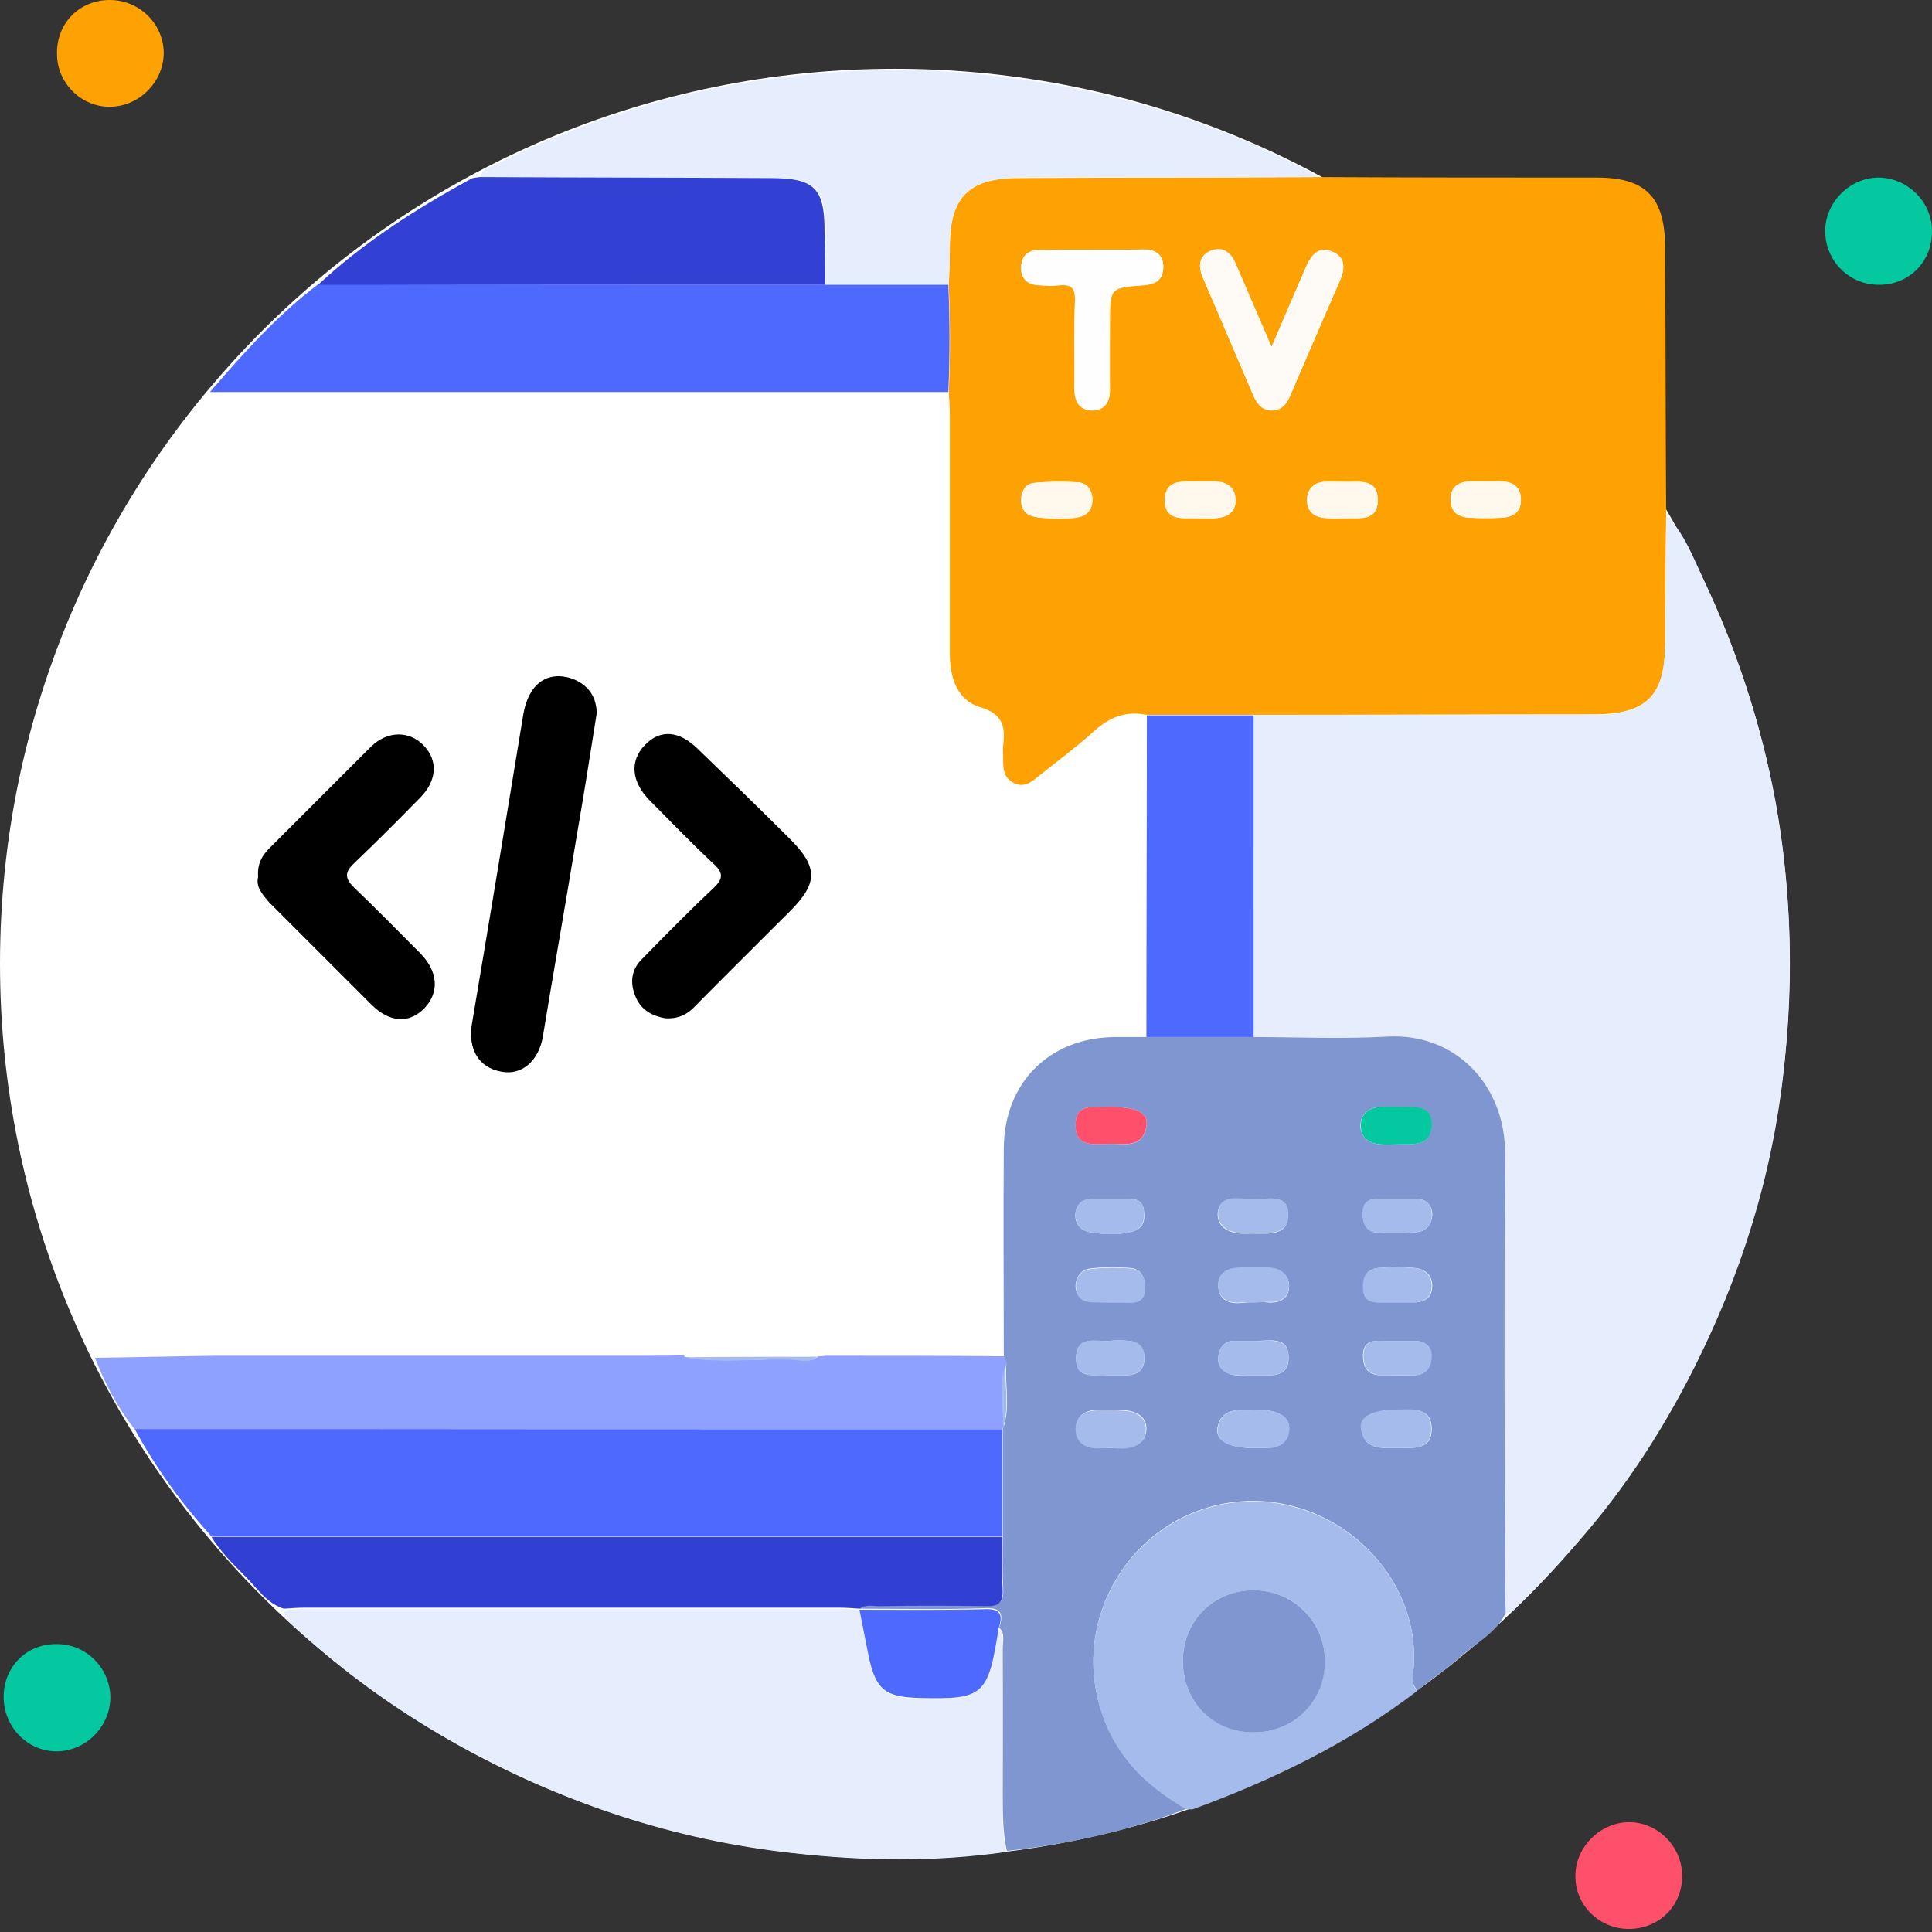 <svg width="60" height="60" viewBox="0 0 60 60" fill="none" xmlns="http://www.w3.org/2000/svg">
<rect x="0" y="0" width="60" height="60" fill="#333333" stroke="none"/>
<g clip-path="url(#clip0_1800_16532)">
<path d="M27.793 57.72C43.142 57.72 55.586 45.277 55.586 29.928C55.586 14.578 43.142 2.135 27.793 2.135C12.443 2.135 0 14.578 0 29.928C0 45.277 12.443 57.72 27.793 57.72Z" fill="white"/>
<path d="M18.533 22.143C18.326 23.468 18.118 24.76 17.895 26.053C17.56 28.095 17.193 30.154 16.858 32.196C16.73 32.946 16.203 33.409 15.565 33.281C14.863 33.154 14.528 32.579 14.656 31.797C15.198 28.59 15.725 25.398 16.251 22.191C16.411 21.233 17.001 20.819 17.767 21.074C18.294 21.281 18.517 21.648 18.533 22.143Z" fill="black"/>
<path d="M20.654 31.623C20.318 31.559 19.935 31.415 19.744 30.968C19.552 30.521 19.6 30.107 19.951 29.771C20.669 29.038 21.404 28.288 22.154 27.585C22.441 27.314 22.489 27.123 22.169 26.835C21.483 26.197 20.845 25.527 20.175 24.857C19.6 24.266 19.552 23.628 20.031 23.133C20.51 22.639 21.1 22.686 21.691 23.277C22.632 24.186 23.574 25.096 24.499 26.021C25.425 26.931 25.409 27.426 24.515 28.319C23.542 29.293 22.568 30.25 21.611 31.224C21.387 31.463 21.116 31.654 20.654 31.623Z" fill="black"/>
<path d="M8.017 27.235C7.986 26.836 8.129 26.581 8.368 26.341C9.422 25.288 10.475 24.235 11.528 23.182C12.039 22.687 12.725 22.687 13.172 23.166C13.602 23.628 13.571 24.235 13.06 24.761C12.374 25.463 11.688 26.15 10.986 26.82C10.698 27.091 10.714 27.283 10.986 27.554C11.688 28.224 12.374 28.926 13.06 29.613C13.602 30.171 13.65 30.809 13.188 31.304C12.709 31.799 12.102 31.767 11.528 31.192C10.475 30.139 9.422 29.086 8.368 28.033C8.145 27.777 7.938 27.538 8.017 27.235Z" fill="black"/>
<path d="M40.907 5.498C43.807 5.514 46.708 5.514 49.592 5.514C51.106 5.514 51.696 6.12 51.712 7.649C51.728 10.422 51.728 13.211 51.744 15.984C51.728 17.307 51.712 18.63 51.712 19.968C51.712 21.61 51.138 22.183 49.497 22.183C45.975 22.183 42.437 22.199 38.915 22.199C37.815 22.199 36.7 22.199 35.6 22.199C34.979 22.072 34.469 22.263 33.991 22.693C33.449 23.187 32.859 23.618 32.286 24.08C32.047 24.271 31.823 24.478 31.489 24.319C31.138 24.143 31.154 23.825 31.154 23.506C31.154 23.395 31.138 23.267 31.154 23.155C31.234 22.566 31.138 22.167 30.437 21.96C29.704 21.737 29.497 21.02 29.497 20.271C29.497 17.801 29.497 15.315 29.497 12.845C29.497 12.622 29.481 12.414 29.465 12.191C29.513 11.076 29.513 9.96 29.465 8.861C29.481 8.462 29.497 8.064 29.497 7.681C29.497 6.12 30.086 5.53 31.648 5.53C34.724 5.514 37.815 5.514 40.907 5.498ZM39.489 10.773C39.074 9.817 38.724 9.004 38.373 8.191C38.214 7.825 37.943 7.649 37.576 7.809C37.226 7.968 37.21 8.287 37.353 8.622C37.879 9.833 38.405 11.06 38.915 12.271C39.027 12.526 39.17 12.733 39.473 12.749C39.791 12.765 39.967 12.542 40.078 12.271C40.588 11.092 41.082 9.912 41.608 8.733C41.768 8.367 41.8 8 41.369 7.825C40.939 7.649 40.716 7.936 40.556 8.303C40.222 9.068 39.887 9.849 39.489 10.773ZM33.927 7.761C33.369 7.761 32.812 7.761 32.254 7.761C31.919 7.761 31.728 7.952 31.712 8.271C31.696 8.622 31.887 8.829 32.254 8.845C32.477 8.861 32.7 8.877 32.907 8.845C33.274 8.797 33.385 8.924 33.385 9.307C33.353 10.231 33.385 11.171 33.369 12.096C33.369 12.478 33.544 12.733 33.927 12.733C34.309 12.733 34.485 12.478 34.469 12.096C34.453 11.395 34.469 10.709 34.469 10.008C34.469 8.924 34.469 8.924 35.537 8.845C35.887 8.813 36.11 8.685 36.126 8.319C36.142 7.92 35.903 7.745 35.537 7.745C35.011 7.761 34.469 7.761 33.927 7.761ZM41.752 14.964C41.529 14.964 41.321 14.948 41.098 14.964C40.78 14.996 40.604 15.203 40.588 15.522C40.588 15.841 40.764 16.032 41.082 16.08C41.289 16.112 41.513 16.112 41.736 16.096C42.198 16.08 42.803 16.207 42.788 15.506C42.772 14.837 42.198 14.98 41.752 14.964ZM37.114 16.096C37.417 16.096 37.592 16.112 37.768 16.096C38.134 16.064 38.389 15.889 38.373 15.522C38.357 15.139 38.102 14.98 37.736 14.964C37.56 14.964 37.385 14.964 37.21 14.964C36.764 14.98 36.19 14.853 36.174 15.522C36.158 16.207 36.78 16.08 37.114 16.096ZM32.795 16.112C33.05 16.096 33.274 16.112 33.481 16.064C33.768 16.016 33.927 15.809 33.927 15.522C33.927 15.235 33.768 14.996 33.481 14.98C33.035 14.948 32.572 14.948 32.126 14.996C31.871 15.012 31.728 15.219 31.712 15.49C31.696 15.793 31.839 16 32.126 16.048C32.365 16.096 32.604 16.096 32.795 16.112ZM46.15 14.948C45.991 14.948 45.831 14.948 45.672 14.948C45.306 14.964 45.05 15.092 45.05 15.506C45.05 15.92 45.289 16.064 45.656 16.08C45.975 16.096 46.294 16.096 46.612 16.08C46.963 16.064 47.234 15.936 47.234 15.522C47.234 15.076 46.947 14.948 46.564 14.948C46.437 14.948 46.294 14.948 46.15 14.948Z" fill="#FEA102"/>
<path d="M38.918 22.215C42.44 22.215 45.978 22.199 49.5 22.199C51.141 22.199 51.699 21.625 51.715 19.984C51.715 18.661 51.731 17.339 51.747 16C52.304 16.558 52.575 17.291 52.894 17.976C53.93 20.191 54.695 22.486 55.141 24.892C55.603 27.442 55.683 29.992 55.46 32.558C55.189 35.888 54.281 39.044 52.83 42.04C51.794 44.191 50.504 46.215 48.894 48.016C48.352 48.621 47.794 49.211 47.221 49.785C47.077 49.928 46.966 50.104 46.743 50.104C46.727 49.864 46.727 49.626 46.727 49.386C46.727 44.861 46.711 40.351 46.727 35.825C46.743 33.705 45.197 32.08 43.077 32.191C41.691 32.271 40.304 32.207 38.918 32.207C38.934 28.877 38.934 25.546 38.918 22.215Z" fill="#E6EEFE"/>
<path d="M38.934 32.207C40.321 32.207 41.707 32.271 43.093 32.191C45.213 32.079 46.743 33.705 46.743 35.824C46.711 40.35 46.727 44.86 46.743 49.386C46.743 49.625 46.759 49.864 46.759 50.103C46.456 50.709 45.85 51.028 45.372 51.442C44.942 51.824 44.464 52.143 44.018 52.494C43.795 52.271 43.89 52 43.906 51.761C44.097 48.94 41.595 46.55 38.807 46.613C35.316 46.693 32.91 50.342 34.408 53.673C34.918 54.804 35.795 55.569 36.846 56.175C35.046 56.86 33.181 57.275 31.269 57.482C31.141 56.908 31.141 56.35 31.141 55.761C31.141 54.231 31.141 52.701 31.141 51.171C31.141 50.964 31.221 50.725 31.03 50.55C31.173 50.135 31.109 49.912 30.567 49.944C29.293 49.992 28.002 49.96 26.711 49.96L26.727 49.944C26.902 49.785 27.109 49.864 27.301 49.864C28.416 49.864 29.516 49.848 30.631 49.864C31.014 49.864 31.173 49.769 31.157 49.37C31.125 48.812 31.141 48.255 31.141 47.713C31.141 46.597 31.141 45.498 31.141 44.382L31.157 44.35C31.38 43.697 31.205 43.012 31.253 42.342C31.221 42.263 31.189 42.183 31.173 42.119C31.173 39.968 31.157 37.8 31.173 35.649C31.189 33.625 32.591 32.223 34.615 32.207C34.95 32.207 35.285 32.207 35.619 32.207C36.703 32.207 37.819 32.207 38.934 32.207ZM34.424 34.374C34.042 34.422 33.404 34.199 33.404 34.948C33.404 35.665 34.026 35.522 34.472 35.522C34.934 35.522 35.492 35.665 35.603 34.98C35.683 34.566 35.316 34.374 34.424 34.374ZM43.444 34.374C43.253 34.374 43.046 34.358 42.854 34.374C42.488 34.406 42.249 34.613 42.249 34.98C42.265 35.315 42.504 35.506 42.838 35.538C43.062 35.553 43.269 35.538 43.492 35.538C43.938 35.538 44.448 35.569 44.448 34.948C44.464 34.294 43.922 34.39 43.492 34.374C43.492 34.374 43.476 34.374 43.444 34.374ZM38.95 44.972C39.062 44.972 39.189 44.972 39.301 44.972C39.715 44.972 40.018 44.797 40.034 44.382C40.05 43.968 39.683 43.856 39.333 43.793C39.205 43.777 39.062 43.793 38.918 43.793C38.44 43.777 37.914 43.729 37.803 44.366C37.755 44.749 38.185 44.972 38.95 44.972ZM34.424 44.972C34.568 44.972 34.695 44.988 34.838 44.972C35.237 44.956 35.587 44.812 35.603 44.398C35.619 43.968 35.253 43.809 34.87 43.793C34.568 43.777 34.281 43.777 33.978 43.793C33.643 43.824 33.42 44.016 33.42 44.366C33.42 44.717 33.627 44.908 33.962 44.956C34.105 44.988 34.265 44.972 34.424 44.972ZM43.396 44.972C43.858 44.956 44.464 45.068 44.464 44.366C44.448 43.665 43.842 43.793 43.38 43.793C42.631 43.793 42.201 44 42.281 44.398C42.376 45.036 42.918 44.972 43.396 44.972ZM38.966 41.641C38.775 41.641 38.568 41.641 38.376 41.641C38.026 41.625 37.866 41.848 37.834 42.151C37.803 42.438 38.01 42.645 38.281 42.693C38.488 42.741 38.711 42.725 38.934 42.709C39.38 42.693 40.034 42.852 40.018 42.151C40.018 41.466 39.396 41.657 38.966 41.641ZM38.982 37.227C38.775 37.227 38.599 37.227 38.424 37.227C38.105 37.211 37.85 37.338 37.819 37.657C37.787 38.024 38.042 38.231 38.392 38.294C38.568 38.326 38.743 38.31 38.918 38.31C39.396 38.31 40.002 38.39 40.002 37.737C40.018 37.051 39.38 37.259 38.982 37.227ZM38.934 40.446C39.078 40.446 39.205 40.43 39.348 40.446C39.763 40.494 40.05 40.303 40.034 39.92C40.018 39.553 39.715 39.362 39.316 39.378C39.062 39.378 38.807 39.378 38.552 39.378C38.169 39.378 37.834 39.506 37.834 39.92C37.834 40.366 38.153 40.51 38.583 40.462C38.695 40.446 38.807 40.446 38.934 40.446ZM43.396 41.641C43.237 41.641 43.078 41.641 42.918 41.641C42.583 41.625 42.328 41.689 42.328 42.103C42.328 42.518 42.52 42.725 42.934 42.709C43.253 42.709 43.556 42.709 43.874 42.709C44.289 42.725 44.448 42.454 44.448 42.119C44.448 41.785 44.225 41.641 43.906 41.641C43.747 41.641 43.572 41.641 43.396 41.641ZM43.348 37.227C43.173 37.227 42.998 37.227 42.807 37.227C42.488 37.227 42.328 37.354 42.328 37.689C42.328 38.008 42.44 38.263 42.775 38.279C43.189 38.31 43.603 38.31 44.018 38.263C44.321 38.231 44.496 37.976 44.48 37.673C44.448 37.37 44.241 37.227 43.954 37.227C43.731 37.227 43.54 37.227 43.348 37.227ZM34.536 40.446C34.711 40.446 34.886 40.446 35.078 40.446C35.396 40.446 35.556 40.319 35.556 39.984C35.556 39.665 35.444 39.41 35.109 39.378C34.695 39.346 34.281 39.346 33.866 39.394C33.563 39.426 33.388 39.681 33.404 39.984C33.436 40.287 33.643 40.43 33.93 40.43C34.137 40.446 34.328 40.446 34.536 40.446ZM43.38 40.446C43.54 40.446 43.699 40.446 43.858 40.446C44.193 40.462 44.464 40.334 44.48 39.968C44.496 39.617 44.273 39.41 43.938 39.378C43.572 39.346 43.189 39.346 42.807 39.378C42.44 39.41 42.328 39.665 42.344 40.016C42.36 40.35 42.552 40.446 42.854 40.446C43.014 40.446 43.189 40.446 43.38 40.446ZM34.376 42.709C34.631 42.709 34.838 42.725 35.03 42.709C35.364 42.693 35.54 42.518 35.54 42.183C35.54 41.848 35.364 41.673 35.046 41.641C34.854 41.625 34.647 41.625 34.456 41.641C34.042 41.673 33.436 41.466 33.42 42.167C33.404 42.884 34.01 42.661 34.376 42.709ZM34.488 37.227C34.312 37.227 34.137 37.227 33.962 37.227C33.675 37.227 33.452 37.354 33.404 37.641C33.356 37.96 33.516 38.199 33.834 38.263C34.281 38.342 34.743 38.358 35.173 38.247C35.508 38.151 35.572 37.896 35.524 37.593C35.492 37.275 35.269 37.227 35.014 37.227C34.854 37.227 34.679 37.227 34.488 37.227Z" fill="#8096D1"/>
<path d="M31.012 50.582C31.219 50.757 31.123 50.996 31.123 51.204C31.139 52.733 31.139 54.263 31.123 55.793C31.123 56.367 31.123 56.941 31.251 57.514C29.036 57.833 26.82 57.801 24.589 57.546C20.956 57.148 17.577 56.016 14.39 54.279C12.494 53.243 10.741 52.001 9.163 50.534C9.004 50.391 8.812 50.263 8.812 50.008C9.036 49.992 9.243 49.977 9.466 49.977C14.996 49.977 20.526 49.977 26.055 49.977C26.279 49.977 26.486 49.992 26.709 50.008L26.693 50.024C26.789 50.502 26.884 50.996 26.98 51.475C27.203 52.51 27.49 52.733 28.558 52.765C30.55 52.781 30.709 52.654 31.012 50.582Z" fill="#E6EEFE"/>
<path d="M31.124 44.383C31.124 45.499 31.124 46.598 31.124 47.714C22.933 47.714 14.758 47.714 6.566 47.714C5.642 46.694 4.829 45.578 4.176 44.367C13.148 44.383 22.136 44.383 31.124 44.383Z" fill="#4E6AFE"/>
<path d="M40.91 5.498C37.818 5.514 34.742 5.514 31.651 5.514C30.089 5.514 29.499 6.104 29.499 7.665C29.499 8.064 29.483 8.462 29.468 8.845C28.193 8.845 26.918 8.845 25.643 8.845C25.643 8.287 25.643 7.729 25.643 7.187C25.643 5.833 25.324 5.53 23.953 5.53C20.942 5.53 17.93 5.514 14.934 5.498C14.966 5.227 15.22 5.195 15.412 5.1C18.121 3.745 20.989 2.837 23.985 2.438C25.962 2.183 27.938 2.088 29.945 2.263C33.738 2.582 37.324 3.554 40.687 5.339C40.75 5.371 40.83 5.45 40.91 5.498Z" fill="#E6EEFE"/>
<path d="M25.627 8.844C26.902 8.844 28.177 8.844 29.452 8.844C29.5 9.96 29.5 11.075 29.452 12.175C21.85 12.175 14.265 12.175 6.52 12.175C7.603 10.916 8.639 9.768 9.882 8.828C15.141 8.844 20.384 8.844 25.627 8.844Z" fill="#4E6AFE"/>
<path d="M31.125 44.383C22.137 44.383 13.164 44.383 4.176 44.383C3.65 43.713 3.252 42.964 2.949 42.168C4.208 42.152 5.451 42.12 6.71 42.104C7.093 42.104 7.491 42.104 7.874 42.104C11.937 42.104 16.001 42.104 20.065 42.104C20.463 42.104 20.846 42.104 21.244 42.088L21.26 42.136C22.375 42.343 23.491 42.184 24.622 42.215C24.893 42.231 25.18 42.327 25.419 42.12C25.499 42.12 25.563 42.12 25.642 42.104C27.491 42.104 29.34 42.104 31.188 42.12C31.22 42.199 31.252 42.279 31.268 42.343C31.029 42.996 31.204 43.681 31.172 44.351C31.14 44.367 31.125 44.383 31.125 44.383Z" fill="#8FA1FE"/>
<path d="M36.845 56.192C35.793 55.586 34.916 54.821 34.407 53.69C32.908 50.359 35.315 46.71 38.805 46.63C41.594 46.566 44.096 48.941 43.904 51.778C43.889 52.017 43.793 52.303 44.016 52.511C41.897 54.136 39.522 55.283 37.036 56.192C36.972 56.192 36.908 56.192 36.845 56.192ZM41.148 51.602C41.148 50.359 40.175 49.387 38.932 49.387C37.689 49.387 36.749 50.327 36.733 51.554C36.717 52.829 37.657 53.785 38.916 53.801C40.16 53.817 41.132 52.845 41.148 51.602Z" fill="#A4BBEC"/>
<path d="M6.566 47.728C14.758 47.728 22.933 47.728 31.124 47.728C31.124 48.286 31.108 48.844 31.14 49.386C31.156 49.784 30.997 49.896 30.614 49.88C29.499 49.864 28.399 49.864 27.284 49.88C27.092 49.88 26.885 49.816 26.71 49.96C26.487 49.944 26.28 49.928 26.056 49.928C20.527 49.928 14.997 49.928 9.467 49.928C9.244 49.928 9.037 49.944 8.813 49.96C8.256 49.784 7.969 49.29 7.57 48.908C7.22 48.557 6.837 48.175 6.566 47.728Z" fill="#323FD3"/>
<path d="M25.624 8.845C20.381 8.845 15.138 8.845 9.879 8.845C11.297 7.522 12.923 6.486 14.612 5.562C14.692 5.514 14.803 5.514 14.899 5.498C17.911 5.514 20.923 5.514 23.919 5.53C25.289 5.53 25.608 5.833 25.608 7.187C25.624 7.745 25.624 8.303 25.624 8.845Z" fill="#3340D4"/>
<path d="M38.932 32.207C37.817 32.207 36.701 32.207 35.602 32.207C35.602 28.876 35.617 25.546 35.617 22.215C36.717 22.215 37.833 22.215 38.932 22.215C38.932 25.546 38.932 28.876 38.932 32.207Z" fill="#4E6AFE"/>
<path d="M59.999 7.171C60.014 8.111 59.297 8.844 58.373 8.844C57.449 8.86 56.7 8.127 56.684 7.203C56.668 6.31 57.417 5.53 58.325 5.514C59.234 5.514 59.999 6.263 59.999 7.171Z" fill="#04C9A0"/>
<path d="M1.771 51.059C2.695 51.059 3.428 51.824 3.428 52.732C3.412 53.641 2.647 54.389 1.755 54.389C0.846 54.389 0.113 53.625 0.113 52.7C0.113 51.76 0.83 51.043 1.771 51.059Z" fill="#04C9A0"/>
<path d="M50.615 59.905C49.691 59.921 48.926 59.188 48.926 58.279C48.91 57.387 49.675 56.606 50.568 56.59C51.46 56.574 52.225 57.323 52.241 58.231C52.257 59.172 51.54 59.889 50.615 59.905Z" fill="#FE506B"/>
<path d="M1.77 1.673C1.754 0.717 2.471 0 3.411 0C4.336 0 5.085 0.749 5.085 1.657C5.069 2.55 4.336 3.283 3.459 3.315C2.535 3.347 1.77 2.582 1.77 1.673Z" fill="#FEA102"/>
<path d="M39.49 10.774C39.888 9.849 40.223 9.068 40.558 8.287C40.717 7.921 40.94 7.634 41.37 7.809C41.801 7.985 41.769 8.335 41.609 8.718C41.099 9.897 40.59 11.076 40.08 12.255C39.968 12.527 39.809 12.75 39.474 12.734C39.187 12.718 39.028 12.511 38.916 12.255C38.39 11.044 37.864 9.817 37.354 8.606C37.211 8.271 37.227 7.953 37.578 7.793C37.944 7.634 38.215 7.809 38.374 8.176C38.725 9.005 39.075 9.817 39.49 10.774Z" fill="#FEFBF7"/>
<path d="M33.927 7.762C34.469 7.762 34.995 7.762 35.537 7.762C35.919 7.762 36.142 7.937 36.126 8.335C36.11 8.702 35.887 8.829 35.537 8.861C34.469 8.941 34.469 8.941 34.469 10.025C34.469 10.726 34.469 11.411 34.469 12.112C34.469 12.495 34.294 12.75 33.927 12.75C33.544 12.75 33.369 12.495 33.369 12.112C33.369 11.188 33.353 10.248 33.385 9.323C33.401 8.957 33.274 8.829 32.907 8.861C32.684 8.893 32.477 8.877 32.254 8.861C31.887 8.845 31.696 8.638 31.712 8.288C31.728 7.969 31.919 7.778 32.254 7.778C32.827 7.762 33.369 7.762 33.927 7.762Z" fill="#FEFEFE"/>
<path d="M41.753 14.964C42.184 14.98 42.773 14.837 42.789 15.506C42.805 16.223 42.199 16.08 41.737 16.096C41.514 16.096 41.307 16.111 41.084 16.08C40.765 16.032 40.59 15.841 40.59 15.522C40.59 15.203 40.781 15.012 41.1 14.964C41.323 14.948 41.546 14.964 41.753 14.964Z" fill="#FEF8ED"/>
<path d="M37.116 16.095C36.781 16.079 36.176 16.206 36.176 15.505C36.192 14.852 36.765 14.963 37.212 14.947C37.387 14.947 37.562 14.947 37.737 14.947C38.104 14.963 38.359 15.123 38.375 15.505C38.391 15.887 38.12 16.063 37.769 16.079C37.594 16.111 37.419 16.095 37.116 16.095Z" fill="#FEF8ED"/>
<path d="M32.796 16.112C32.589 16.096 32.35 16.096 32.127 16.048C31.84 15.984 31.696 15.777 31.712 15.49C31.728 15.219 31.872 15.012 32.127 14.996C32.573 14.964 33.035 14.948 33.481 14.98C33.768 14.996 33.927 15.235 33.927 15.522C33.927 15.809 33.768 16.016 33.481 16.064C33.274 16.112 33.051 16.096 32.796 16.112Z" fill="#FEF8ED"/>
<path d="M46.15 14.947C46.294 14.947 46.421 14.947 46.565 14.947C46.947 14.947 47.234 15.091 47.234 15.521C47.234 15.935 46.963 16.063 46.612 16.079C46.294 16.095 45.975 16.095 45.656 16.079C45.29 16.063 45.051 15.903 45.051 15.505C45.051 15.091 45.322 14.963 45.672 14.947C45.832 14.947 45.991 14.947 46.15 14.947Z" fill="#FEF8ED"/>
<path d="M31.01 50.581C30.691 52.669 30.532 52.781 28.556 52.733C27.504 52.701 27.201 52.494 26.978 51.442C26.883 50.964 26.787 50.47 26.691 49.992C27.982 49.992 29.257 50.008 30.548 49.976C31.09 49.944 31.154 50.151 31.01 50.581Z" fill="#4E6AFE"/>
<path d="M34.422 34.375C35.299 34.375 35.681 34.55 35.602 34.981C35.49 35.65 34.932 35.522 34.47 35.522C34.024 35.522 33.402 35.666 33.402 34.949C33.402 34.2 34.04 34.423 34.422 34.375Z" fill="#FE506B"/>
<path d="M43.442 34.375C43.458 34.375 43.474 34.375 43.505 34.375C43.936 34.391 44.478 34.279 44.462 34.949C44.446 35.57 43.952 35.538 43.505 35.538C43.282 35.538 43.075 35.554 42.852 35.538C42.517 35.507 42.263 35.331 42.263 34.981C42.246 34.614 42.486 34.407 42.868 34.375C43.043 34.375 43.251 34.375 43.442 34.375Z" fill="#04C9A0"/>
<path d="M38.946 44.972C38.181 44.972 37.751 44.749 37.815 44.367C37.926 43.729 38.452 43.777 38.93 43.793C39.074 43.793 39.201 43.777 39.345 43.793C39.695 43.857 40.046 43.968 40.046 44.382C40.03 44.797 39.727 44.988 39.313 44.972C39.185 44.972 39.074 44.972 38.946 44.972Z" fill="#A4BBEC"/>
<path d="M34.422 44.973C34.263 44.973 34.103 44.989 33.944 44.973C33.609 44.925 33.402 44.734 33.402 44.383C33.402 44.032 33.626 43.841 33.96 43.809C34.263 43.778 34.55 43.794 34.852 43.809C35.251 43.825 35.602 43.985 35.586 44.415C35.57 44.829 35.219 44.989 34.821 44.989C34.693 44.973 34.566 44.973 34.422 44.973Z" fill="#A4BBEC"/>
<path d="M43.396 44.971C42.918 44.971 42.376 45.035 42.264 44.382C42.2 43.999 42.615 43.776 43.364 43.776C43.826 43.776 44.432 43.665 44.447 44.35C44.463 45.067 43.858 44.956 43.396 44.971Z" fill="#A4BBEC"/>
<path d="M38.963 41.641C39.393 41.673 40.015 41.482 40.015 42.151C40.015 42.852 39.377 42.693 38.931 42.709C38.708 42.725 38.485 42.725 38.278 42.693C37.991 42.645 37.8 42.454 37.832 42.151C37.864 41.864 38.023 41.625 38.373 41.641C38.565 41.641 38.772 41.641 38.963 41.641Z" fill="#A4BBEC"/>
<path d="M38.978 37.226C39.377 37.258 40.014 37.051 40.014 37.72C40.014 38.374 39.393 38.294 38.93 38.294C38.755 38.294 38.564 38.31 38.404 38.278C38.054 38.214 37.799 38.007 37.831 37.641C37.847 37.306 38.118 37.194 38.436 37.211C38.596 37.226 38.771 37.226 38.978 37.226Z" fill="#A4BBEC"/>
<path d="M38.932 40.446C38.82 40.446 38.693 40.43 38.581 40.446C38.167 40.494 37.832 40.35 37.832 39.904C37.832 39.49 38.167 39.362 38.549 39.362C38.804 39.362 39.059 39.362 39.314 39.362C39.712 39.346 40.015 39.538 40.031 39.904C40.047 40.303 39.744 40.478 39.346 40.43C39.203 40.446 39.075 40.446 38.932 40.446Z" fill="#A4BBEC"/>
<path d="M43.395 41.641C43.571 41.641 43.746 41.641 43.921 41.641C44.24 41.641 44.479 41.8 44.463 42.119C44.463 42.469 44.288 42.724 43.89 42.709C43.571 42.693 43.268 42.709 42.949 42.709C42.535 42.709 42.344 42.517 42.344 42.103C42.344 41.689 42.599 41.625 42.933 41.641C43.077 41.641 43.236 41.641 43.395 41.641Z" fill="#A4BBEC"/>
<path d="M43.348 37.227C43.54 37.227 43.747 37.227 43.938 37.227C44.241 37.227 44.448 37.37 44.464 37.673C44.496 37.992 44.321 38.23 44.002 38.262C43.587 38.31 43.173 38.31 42.759 38.278C42.424 38.246 42.312 38.007 42.312 37.689C42.312 37.354 42.472 37.227 42.791 37.227C42.982 37.227 43.157 37.227 43.348 37.227Z" fill="#A4BBEC"/>
<path d="M34.533 40.447C34.342 40.447 34.135 40.447 33.944 40.447C33.641 40.447 33.434 40.304 33.418 40.001C33.386 39.682 33.561 39.443 33.88 39.411C34.294 39.363 34.709 39.363 35.123 39.395C35.458 39.427 35.569 39.682 35.569 40.001C35.569 40.336 35.41 40.463 35.091 40.463C34.884 40.447 34.709 40.447 34.533 40.447Z" fill="#A4BBEC"/>
<path d="M43.377 40.447C43.202 40.447 43.027 40.447 42.836 40.447C42.533 40.463 42.342 40.367 42.326 40.017C42.31 39.682 42.421 39.411 42.788 39.379C43.154 39.347 43.537 39.347 43.919 39.379C44.254 39.411 44.477 39.618 44.461 39.969C44.445 40.336 44.174 40.463 43.84 40.447C43.68 40.447 43.521 40.447 43.377 40.447Z" fill="#A4BBEC"/>
<path d="M34.374 42.709C34.024 42.661 33.402 42.884 33.418 42.167C33.418 41.45 34.04 41.673 34.454 41.641C34.645 41.625 34.852 41.625 35.044 41.641C35.378 41.657 35.554 41.848 35.538 42.183C35.538 42.517 35.347 42.693 35.028 42.709C34.821 42.724 34.629 42.709 34.374 42.709Z" fill="#A4BBEC"/>
<path d="M34.486 37.227C34.661 37.227 34.837 37.227 35.012 37.227C35.267 37.227 35.49 37.274 35.522 37.593C35.554 37.896 35.49 38.151 35.171 38.246C34.725 38.374 34.263 38.342 33.833 38.262C33.53 38.215 33.371 37.96 33.402 37.641C33.45 37.338 33.657 37.227 33.96 37.227C34.136 37.227 34.311 37.227 34.486 37.227Z" fill="#A4BBEC"/>
<path d="M31.141 44.367C31.189 43.698 30.997 43.029 31.236 42.359C31.189 43.029 31.364 43.698 31.141 44.367Z" fill="#A4BBEC"/>
<path d="M25.386 42.135C25.147 42.342 24.844 42.246 24.589 42.23C23.474 42.183 22.342 42.358 21.227 42.151C22.613 42.135 24 42.135 25.386 42.135Z" fill="#A4BBEC"/>
<path d="M41.149 51.602C41.149 52.845 40.161 53.817 38.918 53.801C37.659 53.801 36.719 52.829 36.735 51.554C36.751 50.327 37.691 49.387 38.934 49.387C40.161 49.387 41.149 50.359 41.149 51.602Z" fill="#7F96D0"/>
</g>
<defs>
<clipPath id="clip0_1800_16532">
<rect width="60" height="59.904" fill="white"/>
</clipPath>
</defs>
</svg>
